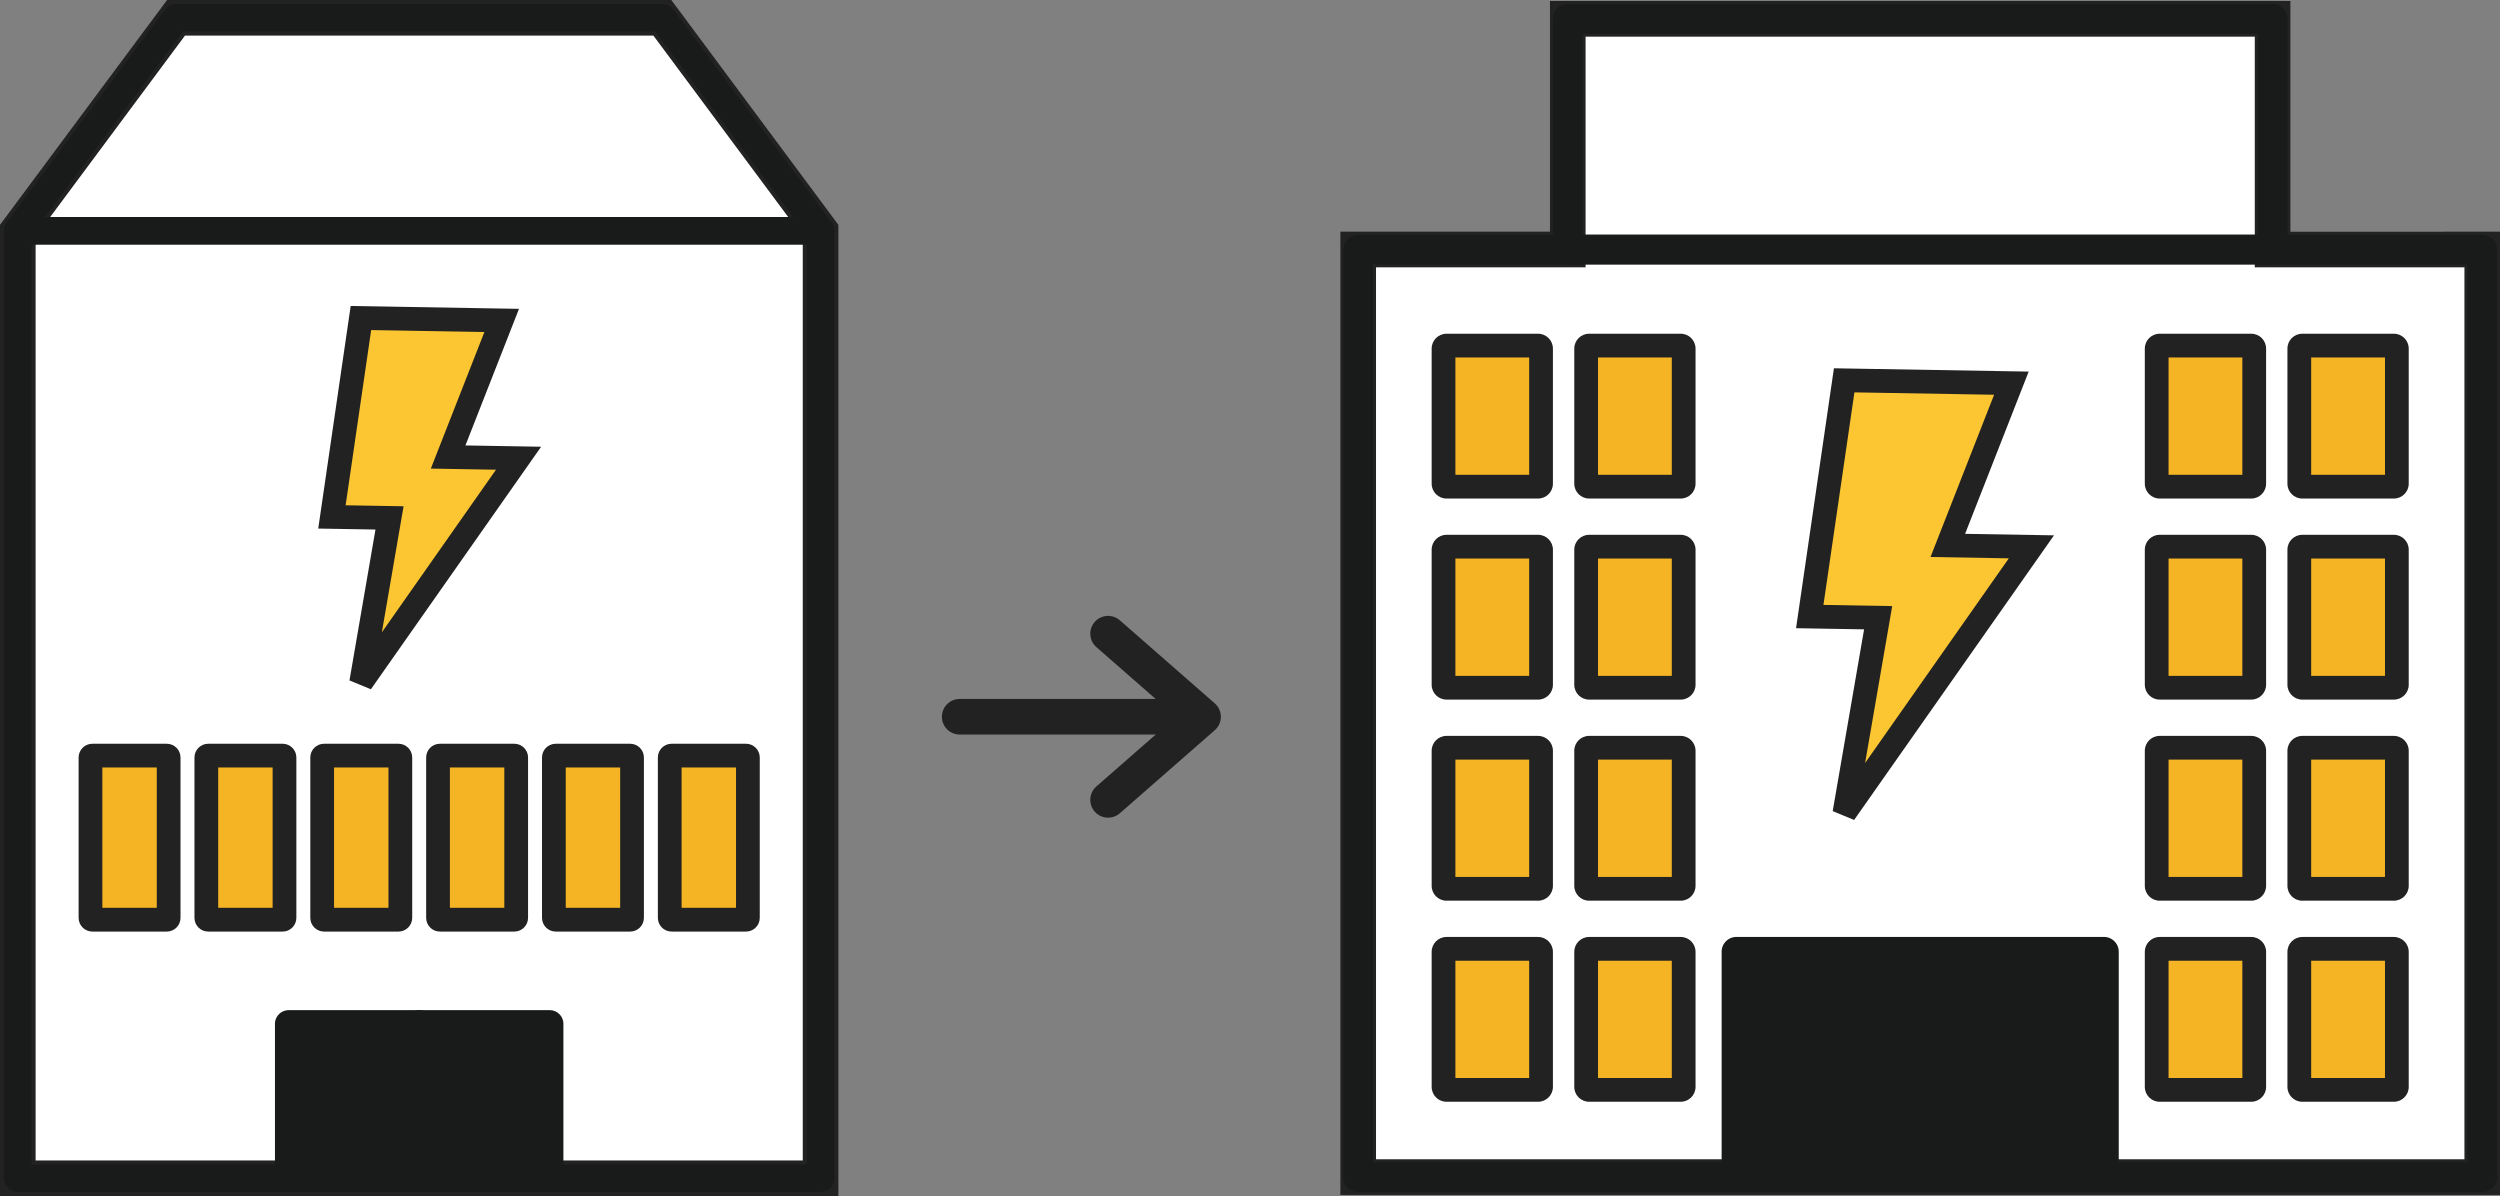 <svg xmlns="http://www.w3.org/2000/svg" width="210.592" height="100.752" viewBox="0 0 210.592 100.752">
  <rect x="0" y="0" width="210.592" height="100.752" fill="#808080" stroke="none"/>
  <g id="flow_img05" transform="translate(-262.658 -1399.623)">
    <g id="img" transform="translate(-202 -3345)">
      <g id="グループ_11083" data-name="グループ 11083" transform="translate(396.971 5347.613)">
        <path id="パス_62765" data-name="パス 62765" d="M263.825-577.266V-596.7H204.454v19.43H186.8v78.138h94.685v-78.138Z" transform="translate(-4.702 -4.703)" fill="#fff" stroke="#222" stroke-width="3"/>
        <g id="グループ_11082" data-name="グループ 11082" transform="translate(180.845 -602.648)">
          <g id="グループ_11059" data-name="グループ 11059" transform="translate(0 19.43)">
            <path id="パス_62766" data-name="パス 62766" d="M276.779-429.463H182.095a1.25,1.25,0,0,1-1.25-1.25v-78.138a1.25,1.25,0,0,1,1.25-1.25h94.685a1.25,1.25,0,0,1,1.25,1.25v78.138A1.25,1.25,0,0,1,276.779-429.463Zm-93.435-2.5H275.53V-507.6H183.344Z" transform="translate(-180.845 510.101)" fill="#191a1a"/>
          </g>
          <g id="グループ_11060" data-name="グループ 11060" transform="translate(17.657)">
            <path id="パス_62767" data-name="パス 62767" d="M325.566-580.718H266.195a1.25,1.25,0,0,1-1.25-1.25V-601.4a1.25,1.25,0,0,1,1.25-1.25h59.371a1.25,1.25,0,0,1,1.25,1.25v19.43A1.25,1.25,0,0,1,325.566-580.718Zm-58.121-2.5h56.871v-16.931H267.444Z" transform="translate(-264.945 602.648)" fill="#191a1a"/>
          </g>
          <g id="グループ_11065" data-name="グループ 11065" transform="translate(7.44 27.77)">
            <g id="グループ_11061" data-name="グループ 11061">
              <g id="パス_62768" data-name="パス 62768" transform="translate(-216.283 470.378)" fill="#f4b424">
                <path d="M 225.248 -457.494 L 217.533 -457.494 C 217.395 -457.494 217.283 -457.606 217.283 -457.744 L 217.283 -469.128 C 217.283 -469.266 217.395 -469.378 217.533 -469.378 L 225.248 -469.378 C 225.385 -469.378 225.498 -469.266 225.498 -469.128 L 225.498 -457.744 C 225.498 -457.606 225.385 -457.494 225.248 -457.494 Z" stroke="none"/>
                <path d="M 224.498 -458.494 L 224.498 -468.378 L 218.283 -468.378 L 218.283 -458.494 L 224.498 -458.494 M 225.248 -456.494 L 217.533 -456.494 C 216.843 -456.494 216.283 -457.054 216.283 -457.744 L 216.283 -469.128 C 216.283 -469.818 216.843 -470.378 217.533 -470.378 L 225.248 -470.378 C 225.938 -470.378 226.498 -469.818 226.498 -469.128 L 226.498 -457.744 C 226.498 -457.054 225.938 -456.494 225.248 -456.494 Z" stroke="none" fill="#222"/>
              </g>
            </g>
            <g id="グループ_11062" data-name="グループ 11062" transform="translate(12.014)">
              <g id="パス_62769" data-name="パス 62769" transform="translate(-273.508 470.378)" fill="#f4b424">
                <path d="M 282.474 -457.494 L 274.758 -457.494 C 274.62 -457.494 274.508 -457.606 274.508 -457.744 L 274.508 -469.128 C 274.508 -469.266 274.62 -469.378 274.758 -469.378 L 282.474 -469.378 C 282.611 -469.378 282.723 -469.266 282.723 -469.128 L 282.723 -457.744 C 282.723 -457.606 282.611 -457.494 282.474 -457.494 Z" stroke="none"/>
                <path d="M 281.723 -458.494 L 281.723 -468.378 L 275.508 -468.378 L 275.508 -458.494 L 281.723 -458.494 M 282.474 -456.494 L 274.758 -456.494 C 274.068 -456.494 273.508 -457.054 273.508 -457.744 L 273.508 -469.128 C 273.508 -469.818 274.068 -470.378 274.758 -470.378 L 282.474 -470.378 C 283.164 -470.378 283.723 -469.818 283.723 -469.128 L 283.723 -457.744 C 283.723 -457.054 283.164 -456.494 282.474 -456.494 Z" stroke="none" fill="#222"/>
              </g>
            </g>
            <g id="グループ_11063" data-name="グループ 11063" transform="translate(60.074)">
              <g id="パス_62770" data-name="パス 62770" transform="translate(-502.416 470.378)" fill="#f4b424">
                <path d="M 511.383 -457.494 L 503.666 -457.494 C 503.528 -457.494 503.416 -457.606 503.416 -457.744 L 503.416 -469.128 C 503.416 -469.266 503.528 -469.378 503.666 -469.378 L 511.383 -469.378 C 511.521 -469.378 511.633 -469.266 511.633 -469.128 L 511.633 -457.744 C 511.633 -457.606 511.521 -457.494 511.383 -457.494 Z" stroke="none"/>
                <path d="M 510.633 -458.494 L 510.633 -468.378 L 504.416 -468.378 L 504.416 -458.494 L 510.633 -458.494 M 511.383 -456.494 L 503.666 -456.494 C 502.976 -456.494 502.416 -457.054 502.416 -457.744 L 502.416 -469.128 C 502.416 -469.818 502.976 -470.378 503.666 -470.378 L 511.383 -470.378 C 512.073 -470.378 512.633 -469.818 512.633 -469.128 L 512.633 -457.744 C 512.633 -457.054 512.073 -456.494 511.383 -456.494 Z" stroke="none" fill="#222"/>
              </g>
            </g>
            <g id="グループ_11064" data-name="グループ 11064" transform="translate(72.088)">
              <g id="パス_62771" data-name="パス 62771" transform="translate(-559.64 470.378)" fill="#f4b424">
                <path d="M 568.607 -457.494 L 560.89 -457.494 C 560.752 -457.494 560.64 -457.606 560.64 -457.744 L 560.64 -469.128 C 560.64 -469.266 560.752 -469.378 560.89 -469.378 L 568.607 -469.378 C 568.745 -469.378 568.857 -469.266 568.857 -469.128 L 568.857 -457.744 C 568.857 -457.606 568.745 -457.494 568.607 -457.494 Z" stroke="none"/>
                <path d="M 567.857 -458.494 L 567.857 -468.378 L 561.64 -468.378 L 561.64 -458.494 L 567.857 -458.494 M 568.607 -456.494 L 560.89 -456.494 C 560.2 -456.494 559.64 -457.054 559.64 -457.744 L 559.64 -469.128 C 559.64 -469.818 560.2 -470.378 560.89 -470.378 L 568.607 -470.378 C 569.297 -470.378 569.857 -469.818 569.857 -469.128 L 569.857 -457.744 C 569.857 -457.054 569.297 -456.494 568.607 -456.494 Z" stroke="none" fill="#222"/>
              </g>
            </g>
          </g>
          <g id="グループ_11070" data-name="グループ 11070" transform="translate(7.44 44.708)">
            <g id="グループ_11066" data-name="グループ 11066">
              <g id="パス_62772" data-name="パス 62772" transform="translate(-216.283 389.701)" fill="#f4b424">
                <path d="M 225.248 -376.818 L 217.533 -376.818 C 217.395 -376.818 217.283 -376.93 217.283 -377.068 L 217.283 -388.451 C 217.283 -388.589 217.395 -388.701 217.533 -388.701 L 225.248 -388.701 C 225.385 -388.701 225.498 -388.589 225.498 -388.451 L 225.498 -377.068 C 225.498 -376.93 225.385 -376.818 225.248 -376.818 Z" stroke="none"/>
                <path d="M 224.498 -377.818 L 224.498 -387.701 L 218.283 -387.701 L 218.283 -377.818 L 224.498 -377.818 M 225.248 -375.818 L 217.533 -375.818 C 216.843 -375.818 216.283 -376.378 216.283 -377.068 L 216.283 -388.451 C 216.283 -389.141 216.843 -389.701 217.533 -389.701 L 225.248 -389.701 C 225.938 -389.701 226.498 -389.141 226.498 -388.451 L 226.498 -377.068 C 226.498 -376.378 225.938 -375.818 225.248 -375.818 Z" stroke="none" fill="#222"/>
              </g>
            </g>
            <g id="グループ_11067" data-name="グループ 11067" transform="translate(12.014)">
              <g id="パス_62773" data-name="パス 62773" transform="translate(-273.508 389.701)" fill="#f4b424">
                <path d="M 282.474 -376.818 L 274.758 -376.818 C 274.62 -376.818 274.508 -376.93 274.508 -377.068 L 274.508 -388.451 C 274.508 -388.589 274.62 -388.701 274.758 -388.701 L 282.474 -388.701 C 282.611 -388.701 282.723 -388.589 282.723 -388.451 L 282.723 -377.068 C 282.723 -376.93 282.611 -376.818 282.474 -376.818 Z" stroke="none"/>
                <path d="M 281.723 -377.818 L 281.723 -387.701 L 275.508 -387.701 L 275.508 -377.818 L 281.723 -377.818 M 282.474 -375.818 L 274.758 -375.818 C 274.068 -375.818 273.508 -376.378 273.508 -377.068 L 273.508 -388.451 C 273.508 -389.141 274.068 -389.701 274.758 -389.701 L 282.474 -389.701 C 283.164 -389.701 283.723 -389.141 283.723 -388.451 L 283.723 -377.068 C 283.723 -376.378 283.164 -375.818 282.474 -375.818 Z" stroke="none" fill="#222"/>
              </g>
            </g>
            <g id="グループ_11068" data-name="グループ 11068" transform="translate(60.074)">
              <g id="パス_62774" data-name="パス 62774" transform="translate(-502.416 389.701)" fill="#f4b424">
                <path d="M 511.383 -376.818 L 503.666 -376.818 C 503.528 -376.818 503.416 -376.93 503.416 -377.068 L 503.416 -388.451 C 503.416 -388.589 503.528 -388.701 503.666 -388.701 L 511.383 -388.701 C 511.521 -388.701 511.633 -388.589 511.633 -388.451 L 511.633 -377.068 C 511.633 -376.93 511.521 -376.818 511.383 -376.818 Z" stroke="none"/>
                <path d="M 510.633 -377.818 L 510.633 -387.701 L 504.416 -387.701 L 504.416 -377.818 L 510.633 -377.818 M 511.383 -375.818 L 503.666 -375.818 C 502.976 -375.818 502.416 -376.378 502.416 -377.068 L 502.416 -388.451 C 502.416 -389.141 502.976 -389.701 503.666 -389.701 L 511.383 -389.701 C 512.073 -389.701 512.633 -389.141 512.633 -388.451 L 512.633 -377.068 C 512.633 -376.378 512.073 -375.818 511.383 -375.818 Z" stroke="none" fill="#222"/>
              </g>
            </g>
            <g id="グループ_11069" data-name="グループ 11069" transform="translate(72.088)">
              <g id="パス_62775" data-name="パス 62775" transform="translate(-559.64 389.701)" fill="#f4b424">
                <path d="M 568.607 -376.818 L 560.89 -376.818 C 560.752 -376.818 560.64 -376.93 560.64 -377.068 L 560.64 -388.451 C 560.64 -388.589 560.752 -388.701 560.89 -388.701 L 568.607 -388.701 C 568.745 -388.701 568.857 -388.589 568.857 -388.451 L 568.857 -377.068 C 568.857 -376.93 568.745 -376.818 568.607 -376.818 Z" stroke="none"/>
                <path d="M 567.857 -377.818 L 567.857 -387.701 L 561.64 -387.701 L 561.64 -377.818 L 567.857 -377.818 M 568.607 -375.818 L 560.89 -375.818 C 560.2 -375.818 559.64 -376.378 559.64 -377.068 L 559.64 -388.451 C 559.64 -389.141 560.2 -389.701 560.89 -389.701 L 568.607 -389.701 C 569.297 -389.701 569.857 -389.141 569.857 -388.451 L 569.857 -377.068 C 569.857 -376.378 569.297 -375.818 568.607 -375.818 Z" stroke="none" fill="#222"/>
              </g>
            </g>
          </g>
          <g id="グループ_11075" data-name="グループ 11075" transform="translate(7.44 61.647)">
            <g id="グループ_11071" data-name="グループ 11071">
              <g id="パス_62776" data-name="パス 62776" transform="translate(-216.283 309.023)" fill="#f4b424">
                <path d="M 225.248 -296.14 L 217.533 -296.14 C 217.395 -296.14 217.283 -296.252 217.283 -296.39 L 217.283 -307.773 C 217.283 -307.911 217.395 -308.023 217.533 -308.023 L 225.248 -308.023 C 225.385 -308.023 225.498 -307.911 225.498 -307.773 L 225.498 -296.39 C 225.498 -296.252 225.385 -296.14 225.248 -296.14 Z" stroke="none"/>
                <path d="M 224.498 -297.14 L 224.498 -307.023 L 218.283 -307.023 L 218.283 -297.14 L 224.498 -297.14 M 225.248 -295.14 L 217.533 -295.14 C 216.843 -295.14 216.283 -295.7 216.283 -296.39 L 216.283 -307.773 C 216.283 -308.464 216.843 -309.023 217.533 -309.023 L 225.248 -309.023 C 225.938 -309.023 226.498 -308.464 226.498 -307.773 L 226.498 -296.39 C 226.498 -295.7 225.938 -295.14 225.248 -295.14 Z" stroke="none" fill="#222"/>
              </g>
            </g>
            <g id="グループ_11072" data-name="グループ 11072" transform="translate(12.014)">
              <g id="パス_62777" data-name="パス 62777" transform="translate(-273.508 309.023)" fill="#f4b424">
                <path d="M 282.474 -296.14 L 274.758 -296.14 C 274.62 -296.14 274.508 -296.252 274.508 -296.39 L 274.508 -307.773 C 274.508 -307.911 274.62 -308.023 274.758 -308.023 L 282.474 -308.023 C 282.611 -308.023 282.723 -307.911 282.723 -307.773 L 282.723 -296.39 C 282.723 -296.252 282.611 -296.14 282.474 -296.14 Z" stroke="none"/>
                <path d="M 281.723 -297.14 L 281.723 -307.023 L 275.508 -307.023 L 275.508 -297.14 L 281.723 -297.14 M 282.474 -295.14 L 274.758 -295.14 C 274.068 -295.14 273.508 -295.7 273.508 -296.39 L 273.508 -307.773 C 273.508 -308.464 274.068 -309.023 274.758 -309.023 L 282.474 -309.023 C 283.164 -309.023 283.723 -308.464 283.723 -307.773 L 283.723 -296.39 C 283.723 -295.7 283.164 -295.14 282.474 -295.14 Z" stroke="none" fill="#222"/>
              </g>
            </g>
            <g id="グループ_11073" data-name="グループ 11073" transform="translate(60.074)">
              <g id="パス_62778" data-name="パス 62778" transform="translate(-502.416 309.023)" fill="#f4b424">
                <path d="M 511.383 -296.14 L 503.666 -296.14 C 503.528 -296.14 503.416 -296.252 503.416 -296.39 L 503.416 -307.773 C 503.416 -307.911 503.528 -308.023 503.666 -308.023 L 511.383 -308.023 C 511.521 -308.023 511.633 -307.911 511.633 -307.773 L 511.633 -296.39 C 511.633 -296.252 511.521 -296.14 511.383 -296.14 Z" stroke="none"/>
                <path d="M 510.633 -297.14 L 510.633 -307.023 L 504.416 -307.023 L 504.416 -297.14 L 510.633 -297.14 M 511.383 -295.14 L 503.666 -295.14 C 502.976 -295.14 502.416 -295.7 502.416 -296.39 L 502.416 -307.773 C 502.416 -308.464 502.976 -309.023 503.666 -309.023 L 511.383 -309.023 C 512.073 -309.023 512.633 -308.464 512.633 -307.773 L 512.633 -296.39 C 512.633 -295.7 512.073 -295.14 511.383 -295.14 Z" stroke="none" fill="#222"/>
              </g>
            </g>
            <g id="グループ_11074" data-name="グループ 11074" transform="translate(72.088)">
              <g id="パス_62779" data-name="パス 62779" transform="translate(-559.64 309.023)" fill="#f4b424">
                <path d="M 568.607 -296.14 L 560.89 -296.14 C 560.752 -296.14 560.64 -296.252 560.64 -296.39 L 560.64 -307.773 C 560.64 -307.911 560.752 -308.023 560.89 -308.023 L 568.607 -308.023 C 568.745 -308.023 568.857 -307.911 568.857 -307.773 L 568.857 -296.39 C 568.857 -296.252 568.745 -296.14 568.607 -296.14 Z" stroke="none"/>
                <path d="M 567.857 -297.14 L 567.857 -307.023 L 561.64 -307.023 L 561.64 -297.14 L 567.857 -297.14 M 568.607 -295.14 L 560.89 -295.14 C 560.2 -295.14 559.64 -295.7 559.64 -296.39 L 559.64 -307.773 C 559.64 -308.464 560.2 -309.023 560.89 -309.023 L 568.607 -309.023 C 569.297 -309.023 569.857 -308.464 569.857 -307.773 L 569.857 -296.39 C 569.857 -295.7 569.297 -295.14 568.607 -295.14 Z" stroke="none" fill="#222"/>
              </g>
            </g>
          </g>
          <g id="グループ_11076" data-name="グループ 11076" transform="translate(31.867 78.585)">
            <path id="パス_62780" data-name="パス 62780" d="M364.828-206.863H333.877a1.25,1.25,0,0,1-1.25-1.25V-227.1a1.25,1.25,0,0,1,1.25-1.25h30.951a1.25,1.25,0,0,1,1.25,1.25v18.984A1.25,1.25,0,0,1,364.828-206.863Z" transform="translate(-332.627 228.346)" fill="#191a1a"/>
          </g>
          <g id="グループ_11081" data-name="グループ 11081" transform="translate(7.44 78.585)">
            <g id="グループ_11077" data-name="グループ 11077">
              <g id="パス_62781" data-name="パス 62781" transform="translate(-216.283 228.346)" fill="#f4b424">
                <path d="M 225.248 -215.464 L 217.533 -215.464 C 217.395 -215.464 217.283 -215.576 217.283 -215.714 L 217.283 -227.096 C 217.283 -227.234 217.395 -227.346 217.533 -227.346 L 225.248 -227.346 C 225.385 -227.346 225.498 -227.234 225.498 -227.096 L 225.498 -215.714 C 225.498 -215.576 225.385 -215.464 225.248 -215.464 Z" stroke="none"/>
                <path d="M 224.498 -216.464 L 224.498 -226.346 L 218.283 -226.346 L 218.283 -216.464 L 224.498 -216.464 M 225.248 -214.464 L 217.533 -214.464 C 216.843 -214.464 216.283 -215.024 216.283 -215.714 L 216.283 -227.096 C 216.283 -227.786 216.843 -228.346 217.533 -228.346 L 225.248 -228.346 C 225.938 -228.346 226.498 -227.786 226.498 -227.096 L 226.498 -215.714 C 226.498 -215.024 225.938 -214.464 225.248 -214.464 Z" stroke="none" fill="#222"/>
              </g>
            </g>
            <g id="グループ_11078" data-name="グループ 11078" transform="translate(12.014)">
              <g id="パス_62782" data-name="パス 62782" transform="translate(-273.508 228.346)" fill="#f4b424">
                <path d="M 282.474 -215.464 L 274.758 -215.464 C 274.62 -215.464 274.508 -215.576 274.508 -215.714 L 274.508 -227.096 C 274.508 -227.234 274.62 -227.346 274.758 -227.346 L 282.474 -227.346 C 282.611 -227.346 282.723 -227.234 282.723 -227.096 L 282.723 -215.714 C 282.723 -215.576 282.611 -215.464 282.474 -215.464 Z" stroke="none"/>
                <path d="M 281.723 -216.464 L 281.723 -226.346 L 275.508 -226.346 L 275.508 -216.464 L 281.723 -216.464 M 282.474 -214.464 L 274.758 -214.464 C 274.068 -214.464 273.508 -215.024 273.508 -215.714 L 273.508 -227.096 C 273.508 -227.786 274.068 -228.346 274.758 -228.346 L 282.474 -228.346 C 283.164 -228.346 283.723 -227.786 283.723 -227.096 L 283.723 -215.714 C 283.723 -215.024 283.164 -214.464 282.474 -214.464 Z" stroke="none" fill="#222"/>
              </g>
            </g>
            <g id="グループ_11079" data-name="グループ 11079" transform="translate(60.074)">
              <g id="パス_62783" data-name="パス 62783" transform="translate(-502.416 228.346)" fill="#f4b424">
                <path d="M 511.383 -215.464 L 503.666 -215.464 C 503.528 -215.464 503.416 -215.576 503.416 -215.714 L 503.416 -227.096 C 503.416 -227.234 503.528 -227.346 503.666 -227.346 L 511.383 -227.346 C 511.521 -227.346 511.633 -227.234 511.633 -227.096 L 511.633 -215.714 C 511.633 -215.576 511.521 -215.464 511.383 -215.464 Z" stroke="none"/>
                <path d="M 510.633 -216.464 L 510.633 -226.346 L 504.416 -226.346 L 504.416 -216.464 L 510.633 -216.464 M 511.383 -214.464 L 503.666 -214.464 C 502.976 -214.464 502.416 -215.024 502.416 -215.714 L 502.416 -227.096 C 502.416 -227.786 502.976 -228.346 503.666 -228.346 L 511.383 -228.346 C 512.073 -228.346 512.633 -227.786 512.633 -227.096 L 512.633 -215.714 C 512.633 -215.024 512.073 -214.464 511.383 -214.464 Z" stroke="none" fill="#222"/>
              </g>
            </g>
            <g id="グループ_11080" data-name="グループ 11080" transform="translate(72.088)">
              <g id="パス_62784" data-name="パス 62784" transform="translate(-559.64 228.346)" fill="#f4b424">
                <path d="M 568.607 -215.464 L 560.89 -215.464 C 560.752 -215.464 560.64 -215.576 560.64 -215.714 L 560.64 -227.096 C 560.64 -227.234 560.752 -227.346 560.89 -227.346 L 568.607 -227.346 C 568.745 -227.346 568.857 -227.234 568.857 -227.096 L 568.857 -215.714 C 568.857 -215.576 568.745 -215.464 568.607 -215.464 Z" stroke="none"/>
                <path d="M 567.857 -216.464 L 567.857 -226.346 L 561.64 -226.346 L 561.64 -216.464 L 567.857 -216.464 M 568.607 -214.464 L 560.89 -214.464 C 560.2 -214.464 559.64 -215.024 559.64 -215.714 L 559.64 -227.096 C 559.64 -227.786 560.2 -228.346 560.89 -228.346 L 568.607 -228.346 C 569.297 -228.346 569.857 -227.786 569.857 -227.096 L 569.857 -215.714 C 569.857 -215.024 569.297 -214.464 568.607 -214.464 Z" stroke="none" fill="#222"/>
              </g>
            </g>
          </g>
        </g>
      </g>
      <g id="グループ_11084" data-name="グループ 11084" transform="matrix(1, 0.017, -0.017, 1, 617.444, 4776.617)">
        <path id="パス_59215" data-name="パス 59215" d="M18.568,13.754H11.525L16.647,0H2.561L0,19.943H5.762L3.2,36.447Z" transform="translate(0 0)" fill="#fbc632" stroke="#222" stroke-width="2"/>
      </g>
    </g>
    <g id="グループ_11099" data-name="グループ 11099" transform="translate(-610.742 2015.645)">
      <g id="グループ_11085" data-name="グループ 11085" transform="translate(874.9 -614.522)">
        <path id="パス_62785" data-name="パス 62785" d="M933.989-609.727H893.021l-13.327,17.935v79.818h67.622v-79.818Z" transform="translate(-879.694 609.727)" fill="#fff" stroke="#222" stroke-width="3"/>
        <g id="グループ_11100" data-name="グループ 11100" transform="matrix(1, 0.017, -0.017, 1, 26.746, 25.253)">
          <path id="パス_59215-2" data-name="パス 59215" d="M15.633,11.58H9.7L14.016,0H2.157L0,16.791H4.852L2.7,30.688Z" transform="translate(0 0)" fill="#fbc632" stroke="#222" stroke-width="2"/>
        </g>
      </g>
      <g id="グループ_11098" data-name="グループ 11098" transform="translate(873.742 -615.68)">
        <g id="グループ_11086" data-name="グループ 11086" transform="translate(0 17.935)">
          <path id="パス_62786" data-name="パス 62786" d="M942.522-441.371H874.9a1.158,1.158,0,0,1-1.158-1.158v-79.818a1.158,1.158,0,0,1,1.158-1.158h67.622a1.158,1.158,0,0,1,1.158,1.158v79.818A1.158,1.158,0,0,1,942.522-441.371Zm-66.463-2.316h65.305v-77.5H876.058Z" transform="translate(-873.742 523.505)" fill="#191a1a"/>
        </g>
        <g id="グループ_11087" data-name="グループ 11087" transform="translate(0)">
          <path id="パス_62787" data-name="パス 62787" d="M942.522-595.429H874.9a1.158,1.158,0,0,1-1.035-.638,1.158,1.158,0,0,1,.105-1.211L887.3-615.212a1.158,1.158,0,0,1,.93-.468h40.968a1.158,1.158,0,0,1,.93.468l13.327,17.934a1.158,1.158,0,0,1,.105,1.211A1.158,1.158,0,0,1,942.522-595.429ZM877.2-597.745h63.015l-11.606-15.618h-39.8Z" transform="translate(-873.742 615.68)" fill="#191a1a"/>
        </g>
        <g id="グループ_11094" data-name="グループ 11094" transform="translate(6.28 62.309)">
          <g id="グループ_11088" data-name="グループ 11088">
            <g id="パス_62788" data-name="パス 62788" transform="translate(-906.019 310.86)" fill="#f4b424">
              <path d="M 913.445 -296.038 L 907.177 -296.038 C 907.09 -296.038 907.019 -296.109 907.019 -296.196 L 907.019 -309.702 C 907.019 -309.789 907.09 -309.86 907.177 -309.86 L 913.445 -309.86 C 913.532 -309.86 913.603 -309.789 913.603 -309.702 L 913.603 -296.196 C 913.603 -296.109 913.532 -296.038 913.445 -296.038 Z" stroke="none"/>
              <path d="M 912.603 -297.038 L 912.603 -308.86 L 908.019 -308.86 L 908.019 -297.038 L 912.603 -297.038 M 913.445 -295.038 L 907.177 -295.038 C 906.538 -295.038 906.019 -295.557 906.019 -296.196 L 906.019 -309.702 C 906.019 -310.341 906.538 -310.86 907.177 -310.86 L 913.445 -310.86 C 914.084 -310.86 914.603 -310.341 914.603 -309.702 L 914.603 -296.196 C 914.603 -295.557 914.084 -295.038 913.445 -295.038 Z" stroke="none" fill="#222"/>
            </g>
          </g>
          <g id="グループ_11089" data-name="グループ 11089" transform="translate(19.517)">
            <g id="パス_62789" data-name="パス 62789" transform="translate(-1006.325 310.86)" fill="#f4b424">
              <path d="M 1013.751 -296.038 L 1007.483 -296.038 C 1007.396 -296.038 1007.325 -296.109 1007.325 -296.196 L 1007.325 -309.702 C 1007.325 -309.789 1007.396 -309.86 1007.483 -309.86 L 1013.751 -309.86 C 1013.838 -309.86 1013.909 -309.789 1013.909 -309.702 L 1013.909 -296.196 C 1013.909 -296.109 1013.838 -296.038 1013.751 -296.038 Z" stroke="none"/>
              <path d="M 1012.909 -297.038 L 1012.909 -308.86 L 1008.325 -308.86 L 1008.325 -297.038 L 1012.909 -297.038 M 1013.751 -295.038 L 1007.483 -295.038 C 1006.844 -295.038 1006.325 -295.557 1006.325 -296.196 L 1006.325 -309.702 C 1006.325 -310.341 1006.844 -310.86 1007.483 -310.86 L 1013.751 -310.86 C 1014.39 -310.86 1014.909 -310.341 1014.909 -309.702 L 1014.909 -296.196 C 1014.909 -295.557 1014.39 -295.038 1013.751 -295.038 Z" stroke="none" fill="#222"/>
            </g>
          </g>
          <g id="グループ_11090" data-name="グループ 11090" transform="translate(9.759)">
            <g id="パス_62790" data-name="パス 62790" transform="translate(-956.175 310.86)" fill="#f4b424">
              <path d="M 963.601 -296.038 L 957.333 -296.038 C 957.246 -296.038 957.175 -296.109 957.175 -296.196 L 957.175 -309.702 C 957.175 -309.789 957.246 -309.86 957.333 -309.86 L 963.601 -309.86 C 963.688 -309.86 963.759 -309.789 963.759 -309.702 L 963.759 -296.196 C 963.759 -296.109 963.688 -296.038 963.601 -296.038 Z" stroke="none"/>
              <path d="M 962.759 -297.038 L 962.759 -308.86 L 958.175 -308.86 L 958.175 -297.038 L 962.759 -297.038 M 963.601 -295.038 L 957.333 -295.038 C 956.694 -295.038 956.175 -295.557 956.175 -296.196 L 956.175 -309.702 C 956.175 -310.341 956.694 -310.86 957.333 -310.86 L 963.601 -310.86 C 964.24 -310.86 964.759 -310.341 964.759 -309.702 L 964.759 -296.196 C 964.759 -295.557 964.24 -295.038 963.601 -295.038 Z" stroke="none" fill="#222"/>
            </g>
          </g>
          <g id="グループ_11091" data-name="グループ 11091" transform="translate(29.276)">
            <g id="パス_62791" data-name="パス 62791" transform="translate(-1056.481 310.86)" fill="#f4b424">
              <path d="M 1063.907 -296.038 L 1057.639 -296.038 C 1057.552 -296.038 1057.481 -296.109 1057.481 -296.196 L 1057.481 -309.702 C 1057.481 -309.789 1057.552 -309.86 1057.639 -309.86 L 1063.907 -309.86 C 1063.994 -309.86 1064.065 -309.789 1064.065 -309.702 L 1064.065 -296.196 C 1064.065 -296.109 1063.994 -296.038 1063.907 -296.038 Z" stroke="none"/>
              <path d="M 1063.065 -297.038 L 1063.065 -308.86 L 1058.481 -308.86 L 1058.481 -297.038 L 1063.065 -297.038 M 1063.907 -295.038 L 1057.639 -295.038 C 1056.999 -295.038 1056.481 -295.557 1056.481 -296.196 L 1056.481 -309.702 C 1056.481 -310.341 1056.999 -310.86 1057.639 -310.86 L 1063.907 -310.86 C 1064.547 -310.86 1065.065 -310.341 1065.065 -309.702 L 1065.065 -296.196 C 1065.065 -295.557 1064.547 -295.038 1063.907 -295.038 Z" stroke="none" fill="#222"/>
            </g>
          </g>
          <g id="グループ_11092" data-name="グループ 11092" transform="translate(48.794)">
            <g id="パス_62792" data-name="パス 62792" transform="translate(-1156.794 310.86)" fill="#f4b424">
              <path d="M 1164.22 -296.038 L 1157.952 -296.038 C 1157.865 -296.038 1157.794 -296.109 1157.794 -296.196 L 1157.794 -309.702 C 1157.794 -309.789 1157.865 -309.86 1157.952 -309.86 L 1164.22 -309.86 C 1164.307 -309.86 1164.378 -309.789 1164.378 -309.702 L 1164.378 -296.196 C 1164.378 -296.109 1164.307 -296.038 1164.22 -296.038 Z" stroke="none"/>
              <path d="M 1163.378 -297.038 L 1163.378 -308.86 L 1158.794 -308.86 L 1158.794 -297.038 L 1163.378 -297.038 M 1164.22 -295.038 L 1157.952 -295.038 C 1157.312 -295.038 1156.794 -295.557 1156.794 -296.196 L 1156.794 -309.702 C 1156.794 -310.341 1157.312 -310.86 1157.952 -310.86 L 1164.22 -310.86 C 1164.859 -310.86 1165.378 -310.341 1165.378 -309.702 L 1165.378 -296.196 C 1165.378 -295.557 1164.859 -295.038 1164.22 -295.038 Z" stroke="none" fill="#222"/>
            </g>
          </g>
          <g id="グループ_11093" data-name="グループ 11093" transform="translate(39.035)">
            <g id="パス_62793" data-name="パス 62793" transform="translate(-1106.638 310.86)" fill="#f4b424">
              <path d="M 1114.064 -296.038 L 1107.796 -296.038 C 1107.709 -296.038 1107.638 -296.109 1107.638 -296.196 L 1107.638 -309.702 C 1107.638 -309.789 1107.709 -309.86 1107.796 -309.86 L 1114.064 -309.86 C 1114.151 -309.86 1114.222 -309.789 1114.222 -309.702 L 1114.222 -296.196 C 1114.222 -296.109 1114.151 -296.038 1114.064 -296.038 Z" stroke="none"/>
              <path d="M 1113.222 -297.038 L 1113.222 -308.86 L 1108.638 -308.86 L 1108.638 -297.038 L 1113.222 -297.038 M 1114.064 -295.038 L 1107.796 -295.038 C 1107.156 -295.038 1106.638 -295.557 1106.638 -296.196 L 1106.638 -309.702 C 1106.638 -310.341 1107.156 -310.86 1107.796 -310.86 L 1114.064 -310.86 C 1114.703 -310.86 1115.222 -310.341 1115.222 -309.702 L 1115.222 -296.196 C 1115.222 -295.557 1114.703 -295.038 1114.064 -295.038 Z" stroke="none" fill="#222"/>
            </g>
          </g>
        </g>
        <g id="グループ_11097" data-name="グループ 11097" transform="translate(22.82 84.751)">
          <g id="グループ_11095" data-name="グループ 11095" transform="translate(10.991 0)">
            <path id="パス_62794" data-name="パス 62794" d="M1059.662-165.075h-10.991a1.158,1.158,0,0,1-1.158-1.158v-12.711a1.158,1.158,0,0,1,1.158-1.158h10.991a1.158,1.158,0,0,1,1.158,1.158v12.711A1.158,1.158,0,0,1,1059.662-165.075Z" transform="translate(-1047.513 180.102)" fill="#191a1a"/>
          </g>
          <g id="グループ_11096" data-name="グループ 11096" transform="translate(0 0)">
            <path id="パス_62795" data-name="パス 62795" d="M1003.175-165.075H992.184a1.158,1.158,0,0,1-1.158-1.158v-12.711a1.158,1.158,0,0,1,1.158-1.158h10.991a1.158,1.158,0,0,1,1.158,1.158v12.711A1.158,1.158,0,0,1,1003.175-165.075Z" transform="translate(-991.026 180.102)" fill="#191a1a"/>
          </g>
        </g>
      </g>
    </g>
    <g id="ico" transform="translate(11 -649.398)">
      <line id="線_270" data-name="線 270" x2="20" transform="translate(332.5 2109.397)" fill="none" stroke="#222" stroke-linecap="round" stroke-width="3"/>
      <path id="パス_62796" data-name="パス 62796" d="M-8078.158-17974l8,7-8,7" transform="translate(8423.158 20076.4)" fill="none" stroke="#222" stroke-linecap="round" stroke-linejoin="round" stroke-width="3"/>
    </g>
  </g>
</svg>
